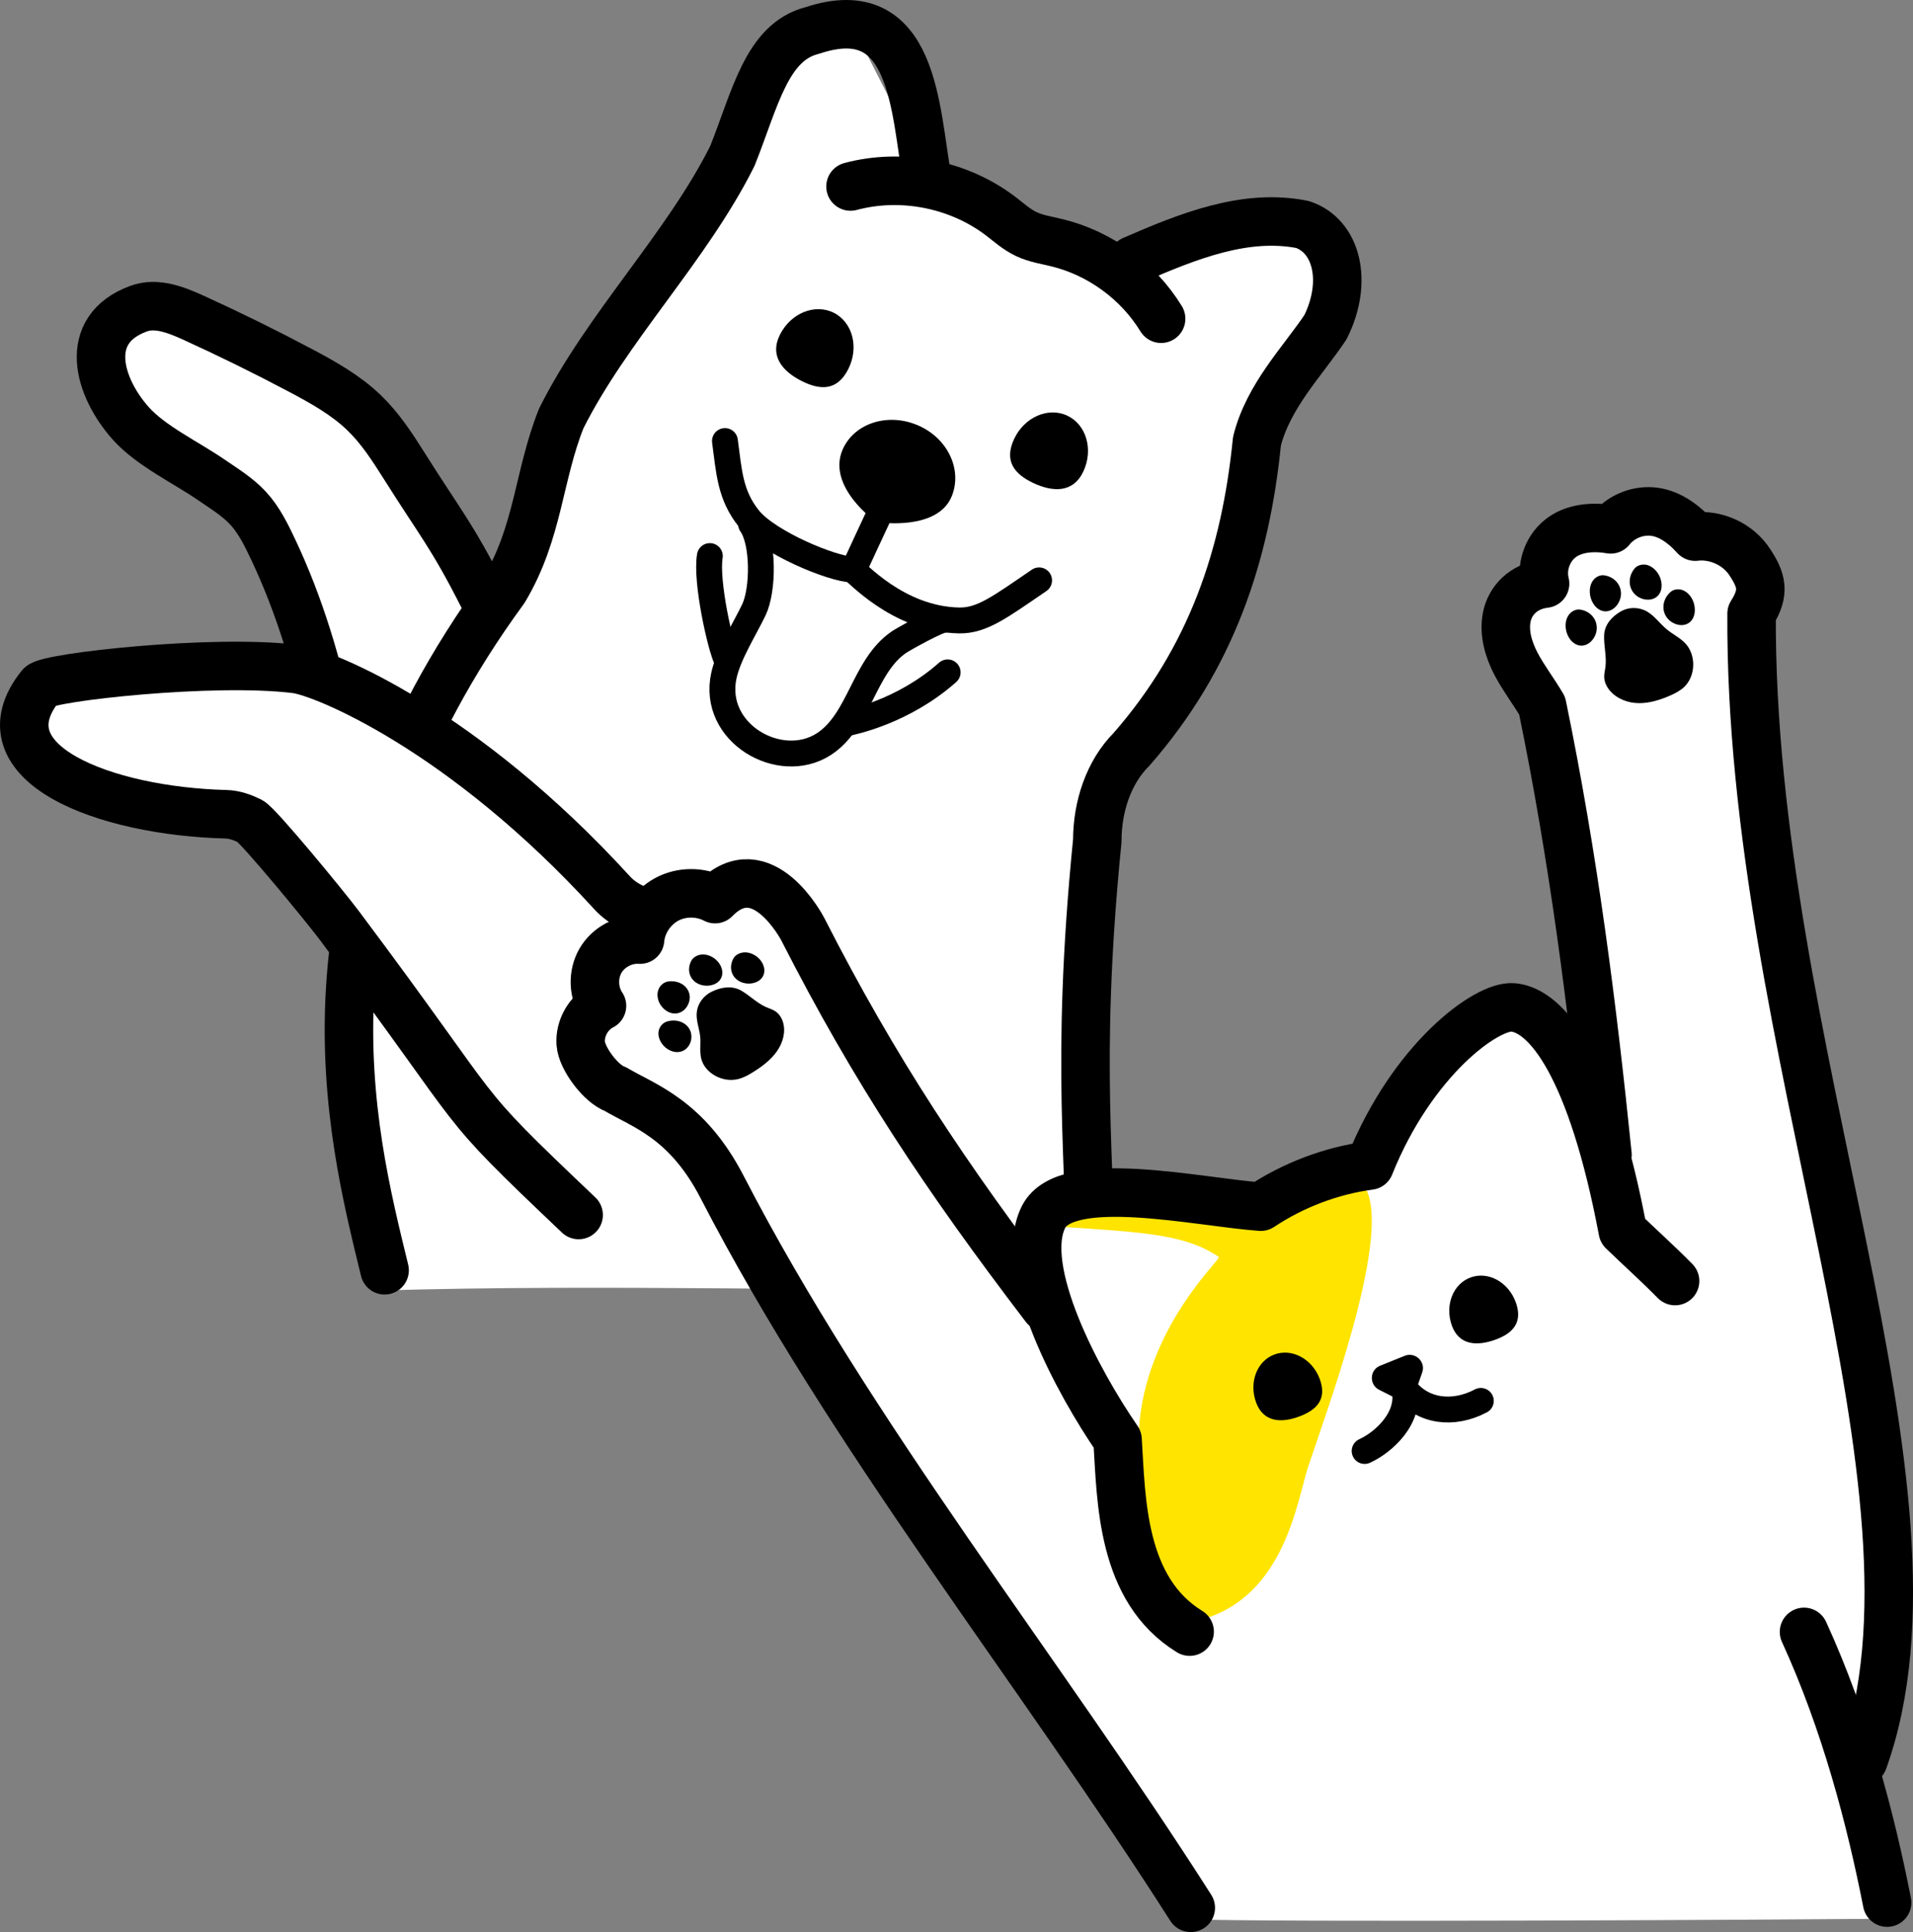 <?xml version="1.0" encoding="UTF-8"?>
<svg id="_レイヤー_2" data-name="レイヤー_2" xmlns="http://www.w3.org/2000/svg" width="102.081" height="103.065" viewBox="0 0 102.081 103.065">
  <rect x="0" y="0" width="102.081" height="103.065" fill="#808080" stroke="none"/>
  <defs>
    <style>
      .cls-1 {
        stroke-width: 2.588px;
      }

      .cls-1, .cls-2 {
        fill: none;
        stroke: #000;
        stroke-linecap: round;
        stroke-linejoin: round;
      }

      .cls-3 {
        fill: #fff;
      }

      .cls-2 {
        stroke-width: 1.38px;
      }

      .cls-4 {
        fill: #ffe400;
      }
    </style>
  </defs>
  <g id="data">
    <g>
      <path class="cls-3" d="M57.711,68.831c.205-9.047.826-4.114-.762-13.003,1.422-4.514,2.025-8.936,1.998-13.358,5.356-4.806,8.229-11.99,7.666-18.986,2.041-3.159,3.605-6.053,4.957-9.037.185-.409.359-.913.102-1.28-.137-.195-.363-.298-.586-.382-3.674-1.398-9.359.892-11.525,1.266.076.028-10.168-5.01-10.168-5.01L44.965.354c-1.94.04-2.639,2.211-6.768,9.708-5.092,4.56-8.555,10.946-9.742,17.977-12.633,11.533-10.533,25.404-7.973,40.797,11.434-.339,24.83.049,37.229-.005"/>
      <path class="cls-1" d="M60.446,13.881c2.979-1.297,6.022-2.512,9.062-1.905,1.826.608,2.434,3.044,1.221,5.477-1.221,1.826-3.045,3.653-3.656,6.086-.605,6.086-2.434,11.564-6.693,16.433-1.217,1.217-1.826,3.043-1.826,4.869-1.217,12.173-.272,17.427-.412,23.056"/>
      <path class="cls-1" d="M61.959,17.002c-1.23-2.011-3.279-3.503-5.572-4.056-.547-.135-1.113-.217-1.623-.459-.506-.237-.928-.621-1.371-.96-2.244-1.706-5.287-2.306-8.008-1.578"/>
      <path class="cls-3" d="M25.748,31.769c-1.648-3.242-2.248-3.85-4.185-6.928-.633-1.004-1.283-2.005-2.139-2.827-.982-.947-2.195-1.622-3.399-2.26-1.875-.993-3.779-1.93-5.707-2.808-.922-.418-1.965-.831-2.914-.484-3.086,1.124-2.131,4.219-.42,6.129,1.066,1.191,2.932,2.075,4.252,2.98.697.48,1.438.923,2.012,1.549.588.639.973,1.44,1.346,2.228,2.764,5.857,3.916,12.94,4.264,19.409"/>
      <path class="cls-1" d="M25.748,31.769c-1.648-3.242-2.248-3.85-4.185-6.928-.633-1.004-1.283-2.005-2.139-2.827-.982-.947-2.195-1.622-3.399-2.26-1.875-.993-3.779-1.93-5.707-2.808-.922-.418-1.965-.831-2.914-.484-3.086,1.124-2.131,4.219-.42,6.129,1.066,1.191,2.932,2.075,4.252,2.98.697.48,1.438.923,2.012,1.549.588.639.973,1.44,1.346,2.228,2.764,5.857,3.916,12.94,4.264,19.409"/>
      <path class="cls-1" d="M49.483,9.551c-.666-3.662-.666-9.748-6.143-7.923-2.434.612-3.043,3.652-4.262,6.698-2.436,4.867-6.695,9.128-9.129,13.997-1.217,3.043-1.217,6.084-3.043,9.131-11.566,15.823-8.219,28.788-6.383,36.308"/>
      <path class="cls-3" d="M30.877,64.813c-6.99-6.64-4.494-4.404-12.783-15.463-.756-1.009-4.32-5.336-4.746-5.547-.4-.196-.834-.355-1.281-.367-6.456-.161-13.217-2.717-9.901-6.848.377-.465,9.241-1.451,13.626-.899,1.475.185,8.914,3.218,16.865,11.93,1.211,1.328,3.172,1.264,6.184,2.454"/>
      <path class="cls-1" d="M30.877,64.813c-6.99-6.64-4.494-4.404-12.783-15.463-.756-1.009-4.32-5.336-4.746-5.547-.4-.196-.834-.355-1.281-.367-6.456-.161-13.217-2.717-9.901-6.848.377-.465,9.241-1.451,13.626-.899,1.475.185,8.914,3.218,16.865,11.93,1.211,1.328,3.172,1.264,6.184,2.454"/>
      <path d="M45.266,19.688c.582-1.15.232-2.496-.771-3.002-1.01-.506-2.297.014-2.875,1.167-.576,1.15.158,1.97,1.164,2.475,1.008.507,1.904.51,2.482-.639"/>
      <path d="M54.114,23.42c.543-1.166,1.816-1.726,2.836-1.248,1.02.479,1.406,1.812.859,2.979-.549,1.167-1.646,1.095-2.666.617-1.017-.478-1.576-1.18-1.029-2.348"/>
      <path d="M44.955,24.003c.602-1.408,2.379-2.004,3.994-1.328,1.611.675,2.408,2.355,1.846,3.776-.736,1.865-3.832,1.431-4.012,1.392-.08-.018-2.658-1.876-1.828-3.84"/>
      <path class="cls-2" d="M38.684,23.527c.221,1.621.262,2.884,1.291,4.153,1.035,1.269,4.414,2.669,5.494,2.701.154.006,2.395,2.658,5.715,2.717,1.229.021,2.209-.739,4.264-2.138"/>
      <path class="cls-2" d="M40.075,27.955c.688.965.664,3.516.15,4.584-.514,1.068-1.338,2.339-1.596,3.493-.676,3.077,2.998,5.168,5.326,3.667,1.92-1.235,2.129-4.156,4.014-5.444.248-.168,2.121-1.213,2.412-1.192"/>
      <path class="cls-2" d="M37.879,29.663c-.227,1.339.56,4.853.9,5.528"/>
      <path class="cls-2" d="M45.088,38.6c.395-.086,3.111-.633,5.48-2.733"/>
      <path class="cls-2" d="M46.926,27.425c-.404.876-1.088,2.323-1.348,2.902"/>
      <path class="cls-3" d="M100.926,102.352c-.555-3.853-1.025-6.343-2.162-9.778,1.014-2.133,3.283-2.844-2.072-31.5-1.664-8.915-2.77-17.922-3.871-26.923.895-2.711.604-3.555-.43-4.693-3.857-4.252-8.426-1.18-11.154,1.581-.477.48-2.525,3.569.644,6.806.135.133,3.844,23.697,3.844,23.697-.613-1.886-3.379-7.33-4.848-7.806-1.488-.482-5.529,2.801-7.789,8.44-2.055.271-4.088,1.047-5.81,2.194-3.297-.234-10.379-1.858-11.598.534-.373,1.287-.445,2.662-.211,3.977-5.166-5.309-9.309-11.609-12.137-18.461-2.172-5.267-8.539-3.079-10.99,2.041-2.508,5.23,1.183,5.438,5.463,8.706,15.5,29.555,22.547,35.051,25.445,41.208,4.338.189,32.791.024,37.676-.022"/>
      <path class="cls-4" d="M55.584,65.371c4.877.354,7.492.34,9.457,1.682.102.146-3.93,3.792-4.268,9.203-.365,5.872.955,10.793,3.305,10.148,4.496-1.229,5.139-6.384,5.73-8.173.936-2.819,4.328-11.904,3.145-14.671-.201-.467-.52-.98-1.031-1.021-.293-.023-4.135,2.127-5.316,2.142-.955.012-8.719-1.159-11.022.69"/>
      <path class="cls-1" d="M89.385,68.336c-.898-.913-1.855-1.769-2.789-2.671-1.649-8.734-4.029-11.766-5.859-11.926-1.42-.121-5.389,2.797-7.65,8.436-2.053.271-4.086,1.047-5.809,2.194-3.299-.232-10.379-1.858-11.594.55-1.4,2.78,1.83,8.808,3.951,11.877.201,3.242.193,7.999,3.846,10.242"/>
      <path class="cls-1" d="M85.778,61.604c-.818-8.009-1.812-15.833-3.486-23.957-.441-.753-.977-1.444-1.385-2.215-.406-.772-.672-1.659-.504-2.512.168-.858.861-1.648,2.045-1.788-.217-.855.1-1.819.781-2.379.678-.562,1.685-.692,2.719-.514.518-.649,1.367-1.015,2.195-.953.828.064,1.609.558,2.315,1.341,1.121-.136,2.301.416,2.916,1.365.621.948.826,1.594.094,2.741-.135,23.062,11.131,46.793,5.963,61.184"/>
      <path class="cls-1" d="M96.266,87.052c2.209,4.823,3.561,10,4.434,14.441"/>
      <path class="cls-1" d="M55.768,69.73c-5.305-6.951-9.084-12.62-12.934-20.172,0,0-2.158-4.157-4.676-1.595-.795-.415-1.791-.412-2.58.013-.787.425-1.342,1.257-1.424,2.147-.844-.055-1.697.402-2.115,1.132-.422.735-.385,1.703.084,2.4-.725.371-1.193,1.196-1.135,2.008.057.81,1.09,2.171,1.858,2.438,1.49.891,3.799,1.565,5.689,5.223,6.799,13.17,16.959,25.826,25.006,38.447"/>
      <path d="M70.422,73.555c-.402-1.07-1.484-1.649-2.422-1.298-.936.349-1.369,1.502-.967,2.572.402,1.068,1.379,1.08,2.314.727.934-.352,1.473-.933,1.074-2.002"/>
      <path d="M37.977,52.901c-.434.209-.746.633-.795,1.084-.051.44.135.869.182,1.312.037.391-.039.791.053,1.168.188.778,1.139,1.306,1.975,1.096.287-.071.545-.214.791-.369.49-.303.957-.657,1.277-1.115.318-.458.479-1.034.322-1.55-.07-.23-.205-.45-.422-.59-.142-.089-.316-.144-.479-.214-.502-.22-.879-.627-1.351-.892-.48-.264-1.051-.174-1.553.069"/>
      <path d="M35.684,52.352c-.25.026-.467.211-.547.432-.088.219-.057.468.033.682.158.352.539.649.947.591.469-.065.756-.579.676-1.005-.09-.459-.559-.763-1.109-.699"/>
      <path d="M36.889,51.252c.113-.211.373-.336.623-.336.25-.001.49.106.674.263.305.257.469.69.275,1.031-.221.39-.838.472-1.242.25-.432-.23-.576-.743-.33-1.208"/>
      <path d="M39.131,51.137c.111-.21.371-.334.625-.334.246,0,.486.108.672.262.305.254.471.692.273,1.031-.223.39-.836.472-1.24.252-.434-.229-.578-.745-.33-1.211"/>
      <path d="M35.602,54.488c-.242.071-.416.288-.457.518-.039.228.037.467.17.658.219.326.658.551,1.053.422.447-.144.633-.693.467-1.098-.176-.432-.699-.653-1.232-.5"/>
      <path d="M86.479,32.62c.42-.245.957-.249,1.385-.012.414.227.697.648,1.065.954.322.271.717.453,1.008.763.588.633.547,1.759-.084,2.339-.217.196-.478.329-.746.447-.531.23-1.088.404-1.662.398s-1.164-.226-1.545-.673c-.166-.199-.289-.451-.297-.713-.004-.181.039-.358.066-.537.072-.562-.092-1.13-.07-1.697.02-.564.406-.991.881-1.269"/>
      <path d="M87.213,30.338c.154-.194.436-.261.674-.201.24.065.443.237.584.449.23.346.287.853.021,1.167-.307.355-.912.288-1.248-.047-.359-.353-.377-.936-.031-1.367"/>
      <path d="M85.6,30.69c-.244-.034-.492.107-.625.321-.137.214-.162.483-.125.734.064.412.359.823.766.863.465.047.857-.423.883-.898.023-.507-.355-.946-.898-1.02"/>
      <path d="M84.311,32.517c-.244-.03-.496.112-.627.326-.135.21-.162.482-.123.73.062.414.361.821.766.866.463.046.857-.423.879-.9.025-.508-.352-.947-.895-1.022"/>
      <path d="M89.147,31.575c.19-.162.473-.178.699-.07.226.105.395.315.496.548.162.383.135.893-.186,1.149-.365.29-.947.112-1.223-.276-.289-.413-.203-.989.213-1.35"/>
      <path d="M80.889,69.487c-.379-1.078-1.455-1.683-2.398-1.348-.949.334-1.402,1.478-1.023,2.559.383,1.077,1.351,1.11,2.293.779.947-.335,1.512-.912,1.129-1.99"/>
      <path d="M74.547,74.62l-.951-.481c-.547-.274-.516-1.064.053-1.287l1.305-.526c.566-.227,1.141.316.936.892l-.354,1.008c-.143.401-.607.589-.988.395"/>
      <path class="cls-2" d="M72.819,77.402c.984-.444,2.488-1.763,2.117-3.363.941,1.268,2.605,1.474,4.084.691"/>
    </g>
  </g>
</svg>
